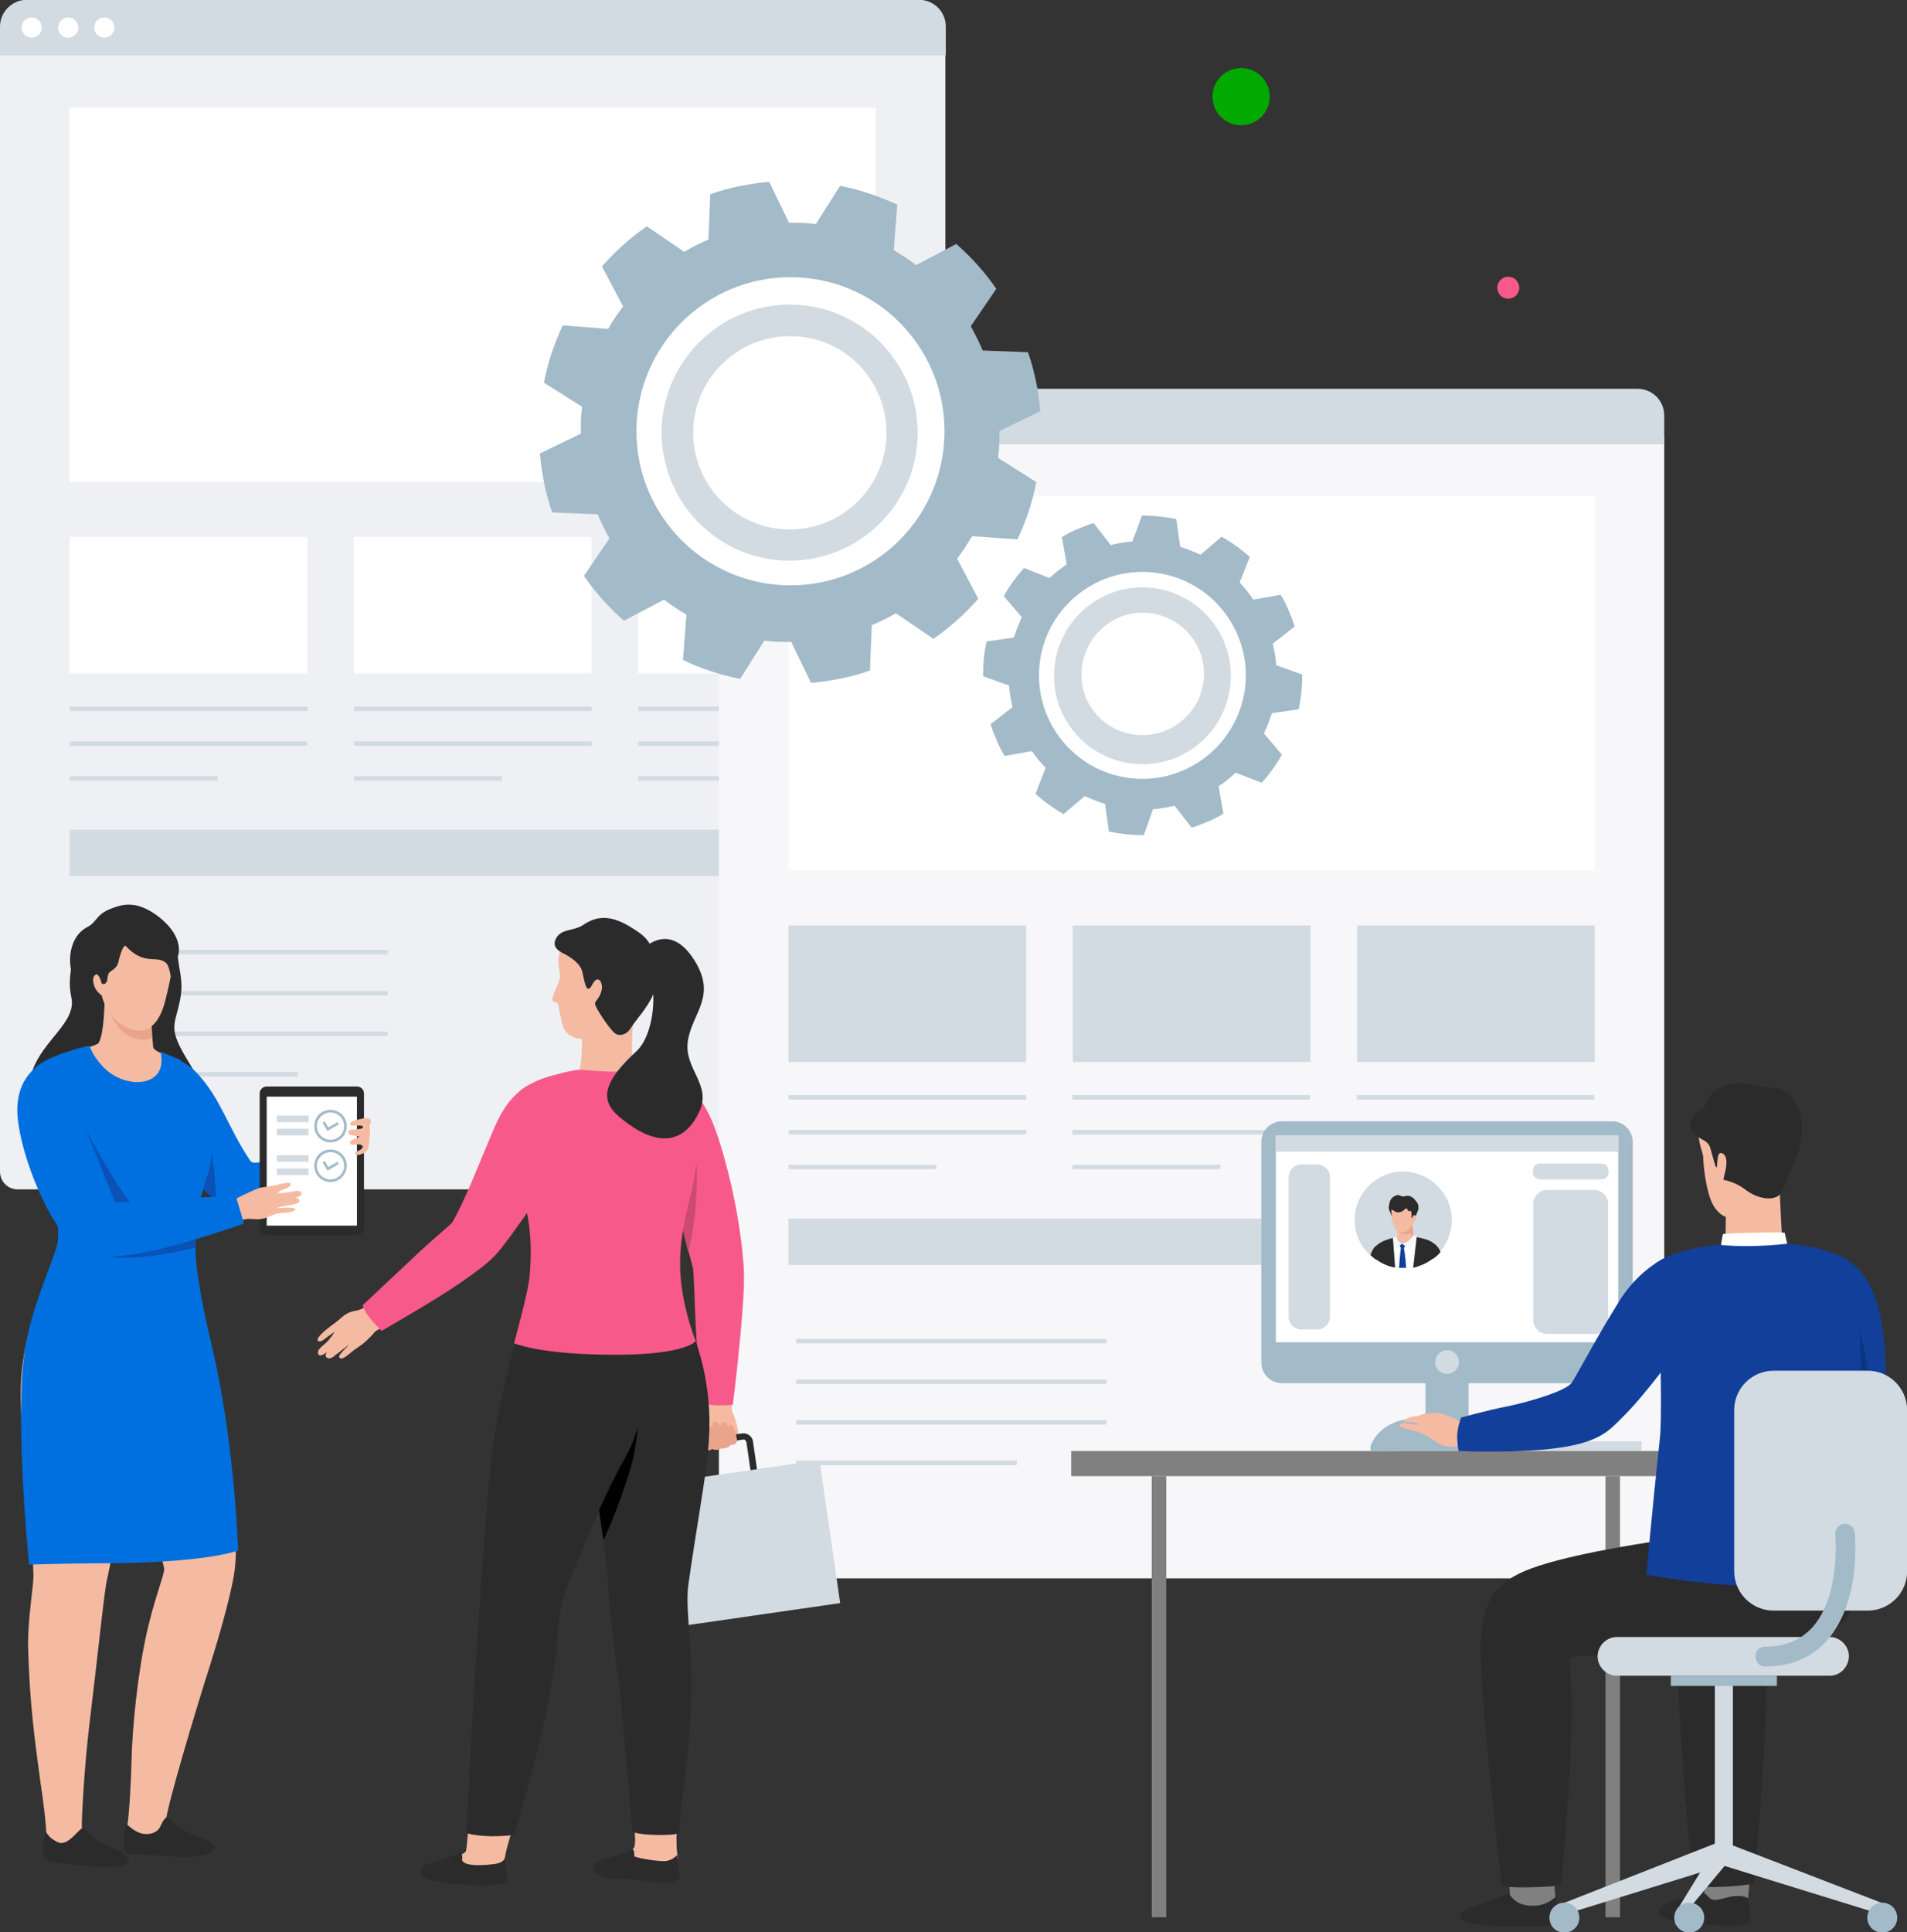 <?xml version="1.0" encoding="utf-8"?>
<!-- Generator: Adobe Illustrator 24.1.1, SVG Export Plug-In . SVG Version: 6.00 Build 0)  -->
<svg version="1.1" id="Layer_1" xmlns="http://www.w3.org/2000/svg" xmlns:xlink="http://www.w3.org/1999/xlink" x="0px" y="0px"
	 viewBox="0 0 433.3 438.9" style="enable-background:new 0 0 433.3 438.9;" xml:space="preserve">
<rect x="0" y="0" width="433.3" height="438.9" fill="#333333" stroke="none"/>
<style type="text/css">
	.st0{fill:#EFF0F4;}
	.st1{fill:#FFFFFF;}
	.st2{fill:#D2DAE2;}
	.st3{fill:#F7F7F9;}
	.st4{fill:#F8598B;}
	.st5{fill:#01A901;}
	.st6{fill:#A3BAC8;}
	.st7{fill:#808080;}
	.st8{fill:#2B2B2B;}
	.st9{fill:#F4BBA2;}
	.st10{fill:#EAA48C;}
	.st11{fill:#123F9A;}
	.st12{fill:#F5F6F8;}
	.st13{fill:#0D3483;}
	.st14{fill:#CB4B73;}
	.st15{fill:#0070E0;}
	.st16{opacity:0.6;fill:#123F9A;enable-background:new    ;}
</style>
<g id="Group_5591" transform="translate(790 7265.555)">
	<g id="Website" transform="translate(0 0)">
		<path id="Path_5095" class="st0" d="M-579.1-6995.4H-786c-2.2,0-3.9-1.7-4-3.9v-255.5h214.8v255.5
			C-575.2-6997-576.9-6995.3-579.1-6995.4z"/>
		<rect id="Rectangle_2251" x="-774.2" y="-7241.1" class="st1" width="183.2" height="85"/>
		<rect id="Rectangle_2252" x="-774.2" y="-7143.6" class="st1" width="54" height="31"/>
		<rect id="Rectangle_2253" x="-709.6" y="-7143.6" class="st1" width="54" height="31"/>
		<rect id="Rectangle_2254" x="-645" y="-7143.6" class="st1" width="54" height="31"/>
		<g id="Group_5544" transform="translate(17.368 213.231)">
			<rect id="Rectangle_2255" x="-789.8" y="-7263" class="st2" width="70.5" height="1"/>
		</g>
		<g id="Group_5545" transform="translate(17.368 222.346)">
			<rect id="Rectangle_2256" x="-789.8" y="-7262.8" class="st2" width="70.5" height="1"/>
		</g>
		<g id="Group_5546" transform="translate(17.368 231.462)">
			<rect id="Rectangle_2257" x="-789.8" y="-7262.7" class="st2" width="70.5" height="1"/>
		</g>
		<g id="Group_5547" transform="translate(17.368 240.577)">
			<rect id="Rectangle_2258" x="-789.8" y="-7262.6" class="st2" width="50.1" height="1"/>
		</g>
		<g id="Group_5548" transform="translate(79.433 158.54)">
			<rect id="Rectangle_2259" x="-789" y="-7263.6" class="st2" width="54" height="1"/>
		</g>
		<g id="Group_5549" transform="translate(79.433 166.353)">
			<rect id="Rectangle_2260" x="-789" y="-7263.5" class="st2" width="54" height="1"/>
		</g>
		<g id="Group_5550" transform="translate(79.433 174.166)">
			<rect id="Rectangle_2261" x="-789" y="-7263.4" class="st2" width="33.6" height="1"/>
		</g>
		<g id="Group_5551" transform="translate(143.24 158.54)">
			<rect id="Rectangle_2262" x="-788.2" y="-7263.6" class="st2" width="54" height="1"/>
		</g>
		<g id="Group_5552" transform="translate(143.24 166.353)">
			<rect id="Rectangle_2263" x="-788.2" y="-7263.5" class="st2" width="54" height="1"/>
		</g>
		<g id="Group_5553" transform="translate(143.24 174.166)">
			<rect id="Rectangle_2264" x="-788.2" y="-7263.4" class="st2" width="33.6" height="1"/>
		</g>
		<g id="Group_5554" transform="translate(15.627 158.54)">
			<rect id="Rectangle_2265" x="-789.8" y="-7263.6" class="st2" width="54" height="1"/>
		</g>
		<g id="Group_5555" transform="translate(15.627 166.353)">
			<rect id="Rectangle_2266" x="-789.8" y="-7263.5" class="st2" width="54" height="1"/>
		</g>
		<g id="Group_5556" transform="translate(15.627 174.166)">
			<rect id="Rectangle_2267" x="-789.8" y="-7263.4" class="st2" width="33.6" height="1"/>
		</g>
		<path id="Rectangle_2268" class="st2" d="M-783.9-7265.6h202.7c3.4,0,6.1,2.7,6.1,6.1v6.5l0,0H-790v-2v-4.5
			C-790-7262.8-787.3-7265.6-783.9-7265.6z"/>
		<ellipse id="Ellipse_567" class="st1" cx="-782.8" cy="-7259.3" rx="2.3" ry="2.3"/>
		<ellipse id="Ellipse_568" class="st1" cx="-774.5" cy="-7259.3" rx="2.3" ry="2.3"/>
		<ellipse id="Ellipse_569" class="st1" cx="-766.3" cy="-7259.3" rx="2.3" ry="2.3"/>
		<rect id="Rectangle_2269" x="-774.2" y="-7077.1" class="st2" width="183.2" height="10.5"/>
	</g>
	<g id="Website-2" transform="translate(161.346 87.259)">
		<path id="Path_5096" class="st3" d="M-577.1-6994.3h-206.9c-2.2,0-3.9-1.7-4-3.9v-255.5h214.8v255.5
			C-573.2-6996-575-6994.3-577.1-6994.3z"/>
		<rect id="Rectangle_2270" x="-772.2" y="-7240.1" class="st1" width="183.2" height="85"/>
		<rect id="Rectangle_2271" x="-772.2" y="-7142.6" class="st2" width="54" height="31"/>
		<rect id="Rectangle_2272" x="-707.6" y="-7142.6" class="st2" width="54" height="31"/>
		<rect id="Rectangle_2273" x="-643" y="-7142.6" class="st2" width="54" height="31"/>
		<g id="Group_5557" transform="translate(17.368 213.231)">
			<rect id="Rectangle_2274" x="-787.8" y="-7261.9" class="st2" width="70.5" height="1"/>
		</g>
		<g id="Group_5558" transform="translate(17.368 222.346)">
			<rect id="Rectangle_2275" x="-787.8" y="-7261.8" class="st2" width="70.5" height="1"/>
		</g>
		<g id="Group_5559" transform="translate(17.368 231.462)">
			<rect id="Rectangle_2276" x="-787.8" y="-7261.7" class="st2" width="70.5" height="1"/>
		</g>
		<g id="Group_5560" transform="translate(17.368 240.577)">
			<rect id="Rectangle_2277" x="-787.8" y="-7261.6" class="st2" width="50.1" height="1"/>
		</g>
		<g id="Group_5561" transform="translate(79.433 158.54)">
			<rect id="Rectangle_2278" x="-787.1" y="-7262.6" class="st2" width="54" height="1"/>
		</g>
		<g id="Group_5562" transform="translate(79.433 166.353)">
			<rect id="Rectangle_2279" x="-787.1" y="-7262.5" class="st2" width="54" height="1"/>
		</g>
		<g id="Group_5563" transform="translate(79.433 174.166)">
			<rect id="Rectangle_2280" x="-787.1" y="-7262.4" class="st2" width="33.6" height="1"/>
		</g>
		<g id="Group_5564" transform="translate(143.24 158.54)">
			<rect id="Rectangle_2281" x="-786.3" y="-7262.6" class="st2" width="54" height="1"/>
		</g>
		<g id="Group_5565" transform="translate(143.24 166.353)">
			<rect id="Rectangle_2282" x="-786.3" y="-7262.5" class="st2" width="54" height="1"/>
		</g>
		<g id="Group_5566" transform="translate(143.24 174.166)">
			<rect id="Rectangle_2283" x="-786.3" y="-7262.4" class="st2" width="33.6" height="1"/>
		</g>
		<g id="Group_5567" transform="translate(15.627 158.54)">
			<rect id="Rectangle_2284" x="-787.8" y="-7262.6" class="st2" width="54" height="1"/>
		</g>
		<g id="Group_5568" transform="translate(15.627 166.353)">
			<rect id="Rectangle_2285" x="-787.8" y="-7262.5" class="st2" width="54" height="1"/>
		</g>
		<g id="Group_5569" transform="translate(15.627 174.166)">
			<rect id="Rectangle_2286" x="-787.8" y="-7262.4" class="st2" width="33.6" height="1"/>
		</g>
		<path id="Rectangle_2287" class="st2" d="M-782-7264.5h202.7c3.4,0,6.1,2.7,6.1,6.1v6.5l0,0H-788v-2v-4.5
			C-788-7261.8-785.3-7264.5-782-7264.5z"/>
		<ellipse id="Ellipse_570" class="st1" cx="-781.1" cy="-7259.5" rx="2" ry="2"/>
		<ellipse id="Ellipse_571" class="st1" cx="-773.9" cy="-7259.5" rx="2" ry="2"/>
		<ellipse id="Ellipse_572" class="st1" cx="-766.6" cy="-7259.5" rx="2" ry="2"/>
		<rect id="Rectangle_2288" x="-772.2" y="-7076" class="st2" width="183.2" height="10.5"/>
	</g>
	<ellipse id="Ellipse_367_1_" class="st4" cx="-447.3" cy="-7200.2" rx="2.5" ry="2.5"/>
	<ellipse id="Ellipse_368" class="st5" cx="-508" cy="-7243.6" rx="6.5" ry="6.5"/>
	<g id="Group_5572" transform="translate(121.076 40.854)">
		<g id="Group_5570">
			<path id="Path_5097" class="st6" d="M-679.9-7183.9c2-4.2,3.4-8.5,4.3-13l-8.7-5.5c0.2-1.5,0.3-3,0.3-4.5c0-0.5,0-1,0-1.6
				l9.3-4.5c-0.4-4.6-1.3-9.1-2.8-13.4l-10.3-0.4c-0.8-1.9-1.7-3.7-2.7-5.5l5.8-8.5c-2.6-3.8-5.7-7.2-9.1-10.2l-9.1,4.8
				c-1.6-1.2-3.3-2.3-5.1-3.4l0.8-10.3c-4.2-2-8.5-3.4-13-4.3l-5.5,8.7c-1.5-0.2-3-0.3-4.5-0.3c-0.5,0-1.1,0-1.6,0l-4.5-9.3
				c-4.6,0.4-9.1,1.3-13.4,2.8l-0.4,10.3c-1.9,0.8-3.7,1.7-5.5,2.8l-8.5-5.8c-3.8,2.6-7.2,5.7-10.2,9.1l4.8,9.1
				c-1.2,1.6-2.4,3.3-3.4,5.1l-10.3-0.8c-2,4.2-3.4,8.5-4.3,13l8.7,5.5c-0.2,1.5-0.3,3-0.3,4.5c0,0.5,0,1,0,1.6l-9.3,4.5
				c0.4,4.6,1.3,9.1,2.8,13.4l10.3,0.4c0.8,1.9,1.7,3.7,2.7,5.5l-5.8,8.5c2.6,3.8,5.7,7.2,9.1,10.2l9.1-4.8c1.6,1.2,3.3,2.4,5.1,3.4
				l-0.8,10.3c4.1,2,8.5,3.4,13,4.3l5.5-8.7c1.5,0.2,3,0.3,4.5,0.3c0.5,0,1,0,1.6,0l4.5,9.3c4.6-0.4,9.1-1.3,13.4-2.8l0.4-10.3
				c1.9-0.8,3.7-1.7,5.5-2.7l8.5,5.8c3.8-2.6,7.2-5.7,10.2-9.1l-4.8-9.1c1.2-1.6,2.3-3.3,3.4-5.1L-679.9-7183.9z M-735.4-7174.8
				c-18.4-2.1-31.7-18.7-29.6-37.1c2.1-18.4,18.7-31.7,37.1-29.6c18.4,2.1,31.7,18.7,29.6,37.1c0,0,0,0,0,0
				C-700.4-7186-717-7172.7-735.4-7174.8L-735.4-7174.8z"/>
			<path id="Path_5098" class="st2" d="M-671.4-7155.6c-1.5,11,6.2,21.1,17.2,22.6c11,1.5,21.1-6.2,22.6-17.2
				c1.5-11-6.2-21.1-17.2-22.6c0,0,0,0,0,0C-659.8-7174.3-669.9-7166.6-671.4-7155.6z M-638.7-7159c3.1,7.1-0.1,15.3-7.2,18.4
				c-7.1,3.1-15.3-0.1-18.4-7.2l0,0c-2.8-6.9,0.2-14.8,6.9-18.1c7-3.3,15.3-0.3,18.6,6.7C-638.8-7159.2-638.8-7159.1-638.7-7159z"/>
			<path id="Path_5099" class="st6" d="M-616-7145.3c0.6-2.6,0.8-5.2,0.8-7.9l-5.9-2.1c-0.1-1.7-0.4-3.3-0.8-4.9l5-3.9
				c-0.4-1.3-0.9-2.5-1.4-3.7c-0.5-1.2-1.1-2.4-1.8-3.5l-6.2,1.1c-0.9-1.4-2-2.7-3.1-3.9l2.3-5.8c-2-1.8-4.1-3.3-6.4-4.6l-4.8,4.1
				c-1.5-0.7-3-1.3-4.6-1.8l-0.9-6.3c-2.6-0.5-5.2-0.8-7.8-0.8l-2.2,5.9c-1.6,0.1-3.3,0.4-4.9,0.8l-3.9-5c-1.3,0.4-2.5,0.9-3.7,1.4
				c-1.2,0.5-2.4,1.1-3.5,1.8l1.1,6.2c-1.4,0.9-2.7,2-3.9,3.1l-5.8-2.3c-1.8,2-3.3,4.1-4.6,6.4l4.1,4.8c-0.7,1.5-1.3,3-1.8,4.6
				l-6.2,0.9c-0.6,2.6-0.8,5.2-0.8,7.9l5.9,2.1c0.1,1.7,0.4,3.3,0.8,4.9l-5,3.9c0.4,1.3,0.9,2.5,1.4,3.7c0.5,1.2,1.1,2.4,1.8,3.5
				l6.2-1.1c0.9,1.4,2,2.6,3.1,3.8l-2.3,5.9c2,1.8,4.1,3.3,6.4,4.6l4.8-4.1c1.5,0.7,3,1.3,4.6,1.8l0.9,6.3c2.6,0.5,5.2,0.8,7.9,0.8
				l2.1-5.9c1.7-0.1,3.3-0.4,4.9-0.8l3.9,5c1.3-0.4,2.5-0.9,3.7-1.4c1.2-0.5,2.4-1.1,3.5-1.8l-1.1-6.2c1.4-0.9,2.7-2,3.9-3.1
				l5.9,2.3c1.8-2,3.3-4.1,4.6-6.4l-4.1-4.8c0.7-1.5,1.3-3,1.8-4.6L-616-7145.3z M-654.6-7129.7c-12.9-1.7-21.9-13.6-20.2-26.4
				c1.7-12.9,13.6-21.9,26.4-20.2c12.9,1.7,21.9,13.6,20.2,26.4c0,0,0,0,0,0C-630-7137-641.8-7128-654.6-7129.7z"/>
		</g>
		<g id="Group_5571" transform="translate(21.836 21.354)">
			<ellipse id="Ellipse_573" class="st1" cx="-753.3" cy="-7229.8" rx="35" ry="35"/>
			<path id="Path_5100" class="st2" d="M-782.4-7232.8c-1.8,16,9.7,30.4,25.6,32.2c16,1.8,30.4-9.7,32.2-25.6
				c1.8-16-9.7-30.4-25.6-32.2C-766.1-7260.2-780.5-7248.7-782.4-7232.8z M-731.5-7228.9c-0.3,12.1-10.4,21.7-22.5,21.4
				c-12.1-0.3-21.7-10.4-21.4-22.5s10.4-21.7,22.5-21.4c0,0,0,0,0,0C-740.8-7251.2-731.2-7241.1-731.5-7228.9L-731.5-7228.9z"/>
		</g>
	</g>
</g>
<g id="Group_4239" transform="translate(346.79 227.095)">
	<g>
		<rect id="Rectangle_1757" x="-10.9" y="100.3" class="st2" width="37.1" height="2.2"/>
		<rect id="Rectangle_1758" x="18" y="108.2" class="st7" width="3.3" height="100.2"/>
		<rect id="Rectangle_1760" x="-22.9" y="72.8" class="st6" width="9.8" height="29.7"/>
		<rect id="Rectangle_1761" x="-103.4" y="102.5" class="st7" width="143" height="5.7"/>
		<rect id="Rectangle_1765" x="-85.1" y="108.2" class="st7" width="3.3" height="100.2"/>
		<path id="Rectangle_1766" class="st6" d="M19.5,87.1h-75c-2.6,0-4.7-2.1-4.7-4.7V32.3c0-2.6,2.1-4.7,4.7-4.7l0,0h75
			c2.6,0,4.7,2.1,4.7,4.7v50.2C24.2,85,22.1,87.1,19.5,87.1z"/>
		<rect id="Rectangle_1767" x="-56.9" y="30.8" class="st1" width="77.8" height="47"/>
		<rect id="Rectangle_1768" x="-56.9" y="30.8" class="st2" width="77.8" height="3.7"/>
		<path id="Rectangle_1769" class="st2" d="M-47.5,74.9h-3.6c-1.6,0-2.9-1.3-2.9-2.9V40.3c0-1.6,1.3-2.9,2.9-2.9l0,0h3.6
			c1.6,0,2.9,1.3,2.9,2.9l0,0V72C-44.6,73.6-45.9,74.9-47.5,74.9z"/>
		<path id="Rectangle_1770" class="st2" d="M17.1,40.8h-14c-0.9,0-1.6-0.7-1.6-1.6v-0.4c0-0.9,0.7-1.6,1.6-1.6h14
			c0.9,0,1.6,0.7,1.6,1.6v0.4C18.7,40.1,18,40.8,17.1,40.8z"/>
		<path id="Rectangle_1771" class="st2" d="M15.5,75.9H4.8c-1.8,0-3.2-1.4-3.2-3.2l0,0V46.4c0-1.8,1.4-3.2,3.2-3.2h10.6
			c1.8,0,3.2,1.4,3.2,3.2v26.2C18.7,74.4,17.3,75.9,15.5,75.9z"/>
		<path id="Path_3952" class="st2" d="M-20.7,82.3c0,1.5,1.2,2.7,2.7,2.7s2.7-1.2,2.7-2.7s-1.2-2.7-2.7-2.7c0,0,0,0,0,0
			C-19.5,79.6-20.7,80.8-20.7,82.3z"/>
		<path id="Path_3953" class="st6" d="M-35.4,102.6v-1.1c0,0,1.5-6.6,12-6.6s10.3,7.6,10.3,7.6L-35.4,102.6z"/>
		<g>
			<path id="Path_3704_2_" class="st2" d="M-16.9,50c0,2.6-0.9,5.1-2.6,7.1c-0.4,0.4-0.8,0.9-1.2,1.2c-0.1,0.1-0.3,0.2-0.4,0.3
				c-0.1,0.1-0.3,0.2-0.5,0.3c-1.5,1-3.2,1.7-5,1.9c-0.3,0-0.7,0.1-1,0.1c-0.1,0-0.2,0-0.4,0c-0.4,0-0.7,0-1.1,0
				c-0.4,0-0.8-0.1-1.1-0.2c-2.1-0.4-4.1-1.5-5.6-3c-0.1-0.1-0.1-0.1-0.2-0.2c-0.2-0.3-0.5-0.5-0.7-0.8c-3.7-4.8-2.8-11.7,2-15.4
				s11.7-2.8,15.4,2C-17.7,45.2-16.9,47.6-16.9,50L-16.9,50z"/>
			<path class="st1" d="M-27.6,53.8c-0.5,0-1.5,0.1-2.7,0.3l0.5,6.7c0.3,0.1,0.6,0.1,0.9,0.1c0.3,0,0.7,0,1.1,0c0.1,0,0.2,0,0.4,0
				c0.3,0,0.7,0,1-0.1c0.3,0,0.5-0.1,0.8-0.1l0.8-7C-25.7,53.7-26.5,53.7-27.6,53.8z"/>
			<path class="st8" d="M-21.5,59c0.2-0.1,0.3-0.2,0.5-0.3c0.1-0.1,0.3-0.2,0.4-0.3c0.4-0.3,0.8-0.7,1.1-1.1c-0.5-1.2-1.5-2.4-3.7-3
				c-0.8-0.2-1.8-0.4-1.7-0.4l-0.8,7C-24.2,60.5-22.7,59.9-21.5,59z"/>
			<path class="st8" d="M-30,60.8c0.1,0,0.2,0,0.2,0l-0.5-6.7c-1.2,0.3-2.5,0.7-3.6,1.6c-0.7,0.6-1.1,1.4-1.4,2.3
				C-33.8,59.4-32,60.4-30,60.8z"/>
			<path class="st8" d="M-34,59.1l-0.3-3.1c-0.5,0.5-0.8,1.2-1.1,2C-34.9,58.4-34.5,58.8-34,59.1z"/>
			<path class="st8" d="M-19.5,57.2c-0.3-0.6-0.7-1.2-1.3-1.7l0,3c0,0,0.1-0.1,0.1-0.1C-20.3,58-19.9,57.6-19.5,57.2z"/>
			<path class="st9" d="M-29.4,51.5c0,0,0.2,1.5,0,2c-0.2,0.5-0.6,0.7-0.6,0.7s0.9,1.3,2.3,1.1s2.6-1.5,2.6-1.5s-0.6-0.1-0.6-0.6
				s-0.2-3.8-0.2-3.8L-29.4,51.5z"/>
			<path class="st10" d="M-25.1,53.8c0,0-0.6-0.1-0.6-0.6c-0.1-0.5-0.2-3.8-0.2-3.8l-3.4,2.1c0,0,0,0.4,0.1,0.8
				c0.3,0.6,0.8,0.9,1.6,1c0.9,0.1,1.2-0.6,1.4-0.1c0.2,0.4,0.4,1.1,0.4,1.1l0.6-0.2C-25.2,53.9-25.1,53.8-25.1,53.8z"/>
			<path class="st9" d="M-30.9,47.4c0,0,0.2,1.8,0.7,3.6c0.4,1.6,1.7,2.3,3,1.6c0.9-0.5,1.6-2,1.6-2s0.5-0.4,0.6-0.8
				c0.1-0.6-0.4-0.8-0.4-0.8s0-1.2-0.8-2.2C-27.1,45.6-30.9,44.6-30.9,47.4z"/>
			<path class="st8" d="M-25.1,49.1c0,0,0.6-1.3,0.6-1.7s0.1-0.9-0.5-1.6c-0.5-0.6-0.5-0.7-1.2-1.1c-0.2-0.1-0.7-0.3-1.3-0.1
				c-1.2,0.4-1.1-0.8-2.6,0.1c-0.6,0.4-0.9,0.9-1,1.6c-0.1,0.6-0.3,1,0.1,1.8c0.3,0.6,0.4,1.2,0.4,1.2s0-0.5,0-0.9
				c0-0.4-0.2-0.7,0.1-0.7c0.3,0,1.3,1.4,2.9-0.1c0.7-0.6,0.4,0.2,0.9,0.4c0.5,0.2,0.4-0.5,0.6,0.4c0.1,0.5,0,1.2,0,1.2l0.2-0.1
				c0,0,0.2-0.6,0.5-0.6C-25.2,49-25.1,49.1-25.1,49.1z"/>
			<path class="st11" d="M-27.3,60.8c-0.1-2.1-0.5-4.4-0.5-4.4s0.4-0.6,0.4-0.8s-1.6-0.4-1.5-0.1l0.4,0.9c0,0-0.3,2.5-0.4,4.5
				c0.3,0,0.6,0,1,0c0.1,0,0.2,0,0.4,0c0.1,0,0.1,0,0.2,0C-27.3,60.9-27.3,60.9-27.3,60.8z"/>
			<path class="st12" d="M-29.5,53.7c0,0,0.2,1.6,1.5,1.6c1.3,0,2.4-1.9,2.4-1.9l0.5,0.4c0,0-0.1,0.7-0.5,1.4c-0.5,1-1,1.5-1,1.5
				l-1.6-1.3l-1.5,1.2c0,0-0.3-0.6-0.4-1.7c0-0.4-0.1-0.7-0.1-0.7L-29.5,53.7z"/>
		</g>
	</g>
	<g>
		<path class="st9" d="M46.3,49.6c-2.1-0.4-3.5-1.9-4.4-4.2c-1.3-3.4-1.7-8.7-1.7-9.7s-1.8-4.4-0.7-7.9c3-9.2,14.5-6.8,18.7-3.4
			c5.7,4.7,3.3,11.9,0.1,17.4C56.3,45.4,49.7,50.3,46.3,49.6z"/>
		<path class="st9" d="M-15.6,101.4c0,0-2.8,0.6-4.8-0.9c-2-1.6-3.9-2.3-5.5-2.7c-1.6-0.4-2.8-0.6-2.9-1c-0.2-0.8,1.1-0.7,2.1-0.5
			c1.6,0.3,2.3,0.2,2.3,0.2s-0.7-0.7-3.5-0.6c-0.3,0,0.8-1.2,2.7-1.3c1.3,0,1-0.6,2.8-0.6c0.9,0,1.3-0.5,3.4,0.1s3.4,1.4,3.9,1.7
			c0.5,0.3,5.2-0.5,5.2-0.5l-0.6,6.4C-10.6,101.7-14.6,101.4-15.6,101.4z"/>
		<path class="st11" d="M34.2,57.5c0,0-7.5,2-13.1,11c-5.3,8.5-8.5,14.8-10.7,18.4c-1.2,2-10.4,4.6-14.9,5.5
			c-4.2,0.8-10.3,2.5-10.3,2.5s-0.9,2.2-0.9,4.4c0,1.2,0.3,3.2,0.3,3.2s14.9,0.7,24.5-1c7.9-1.4,9.9-3.8,12.9-6.8
			c5.4-5.4,11.5-14,11.5-14S40.6,68.7,34.2,57.5z"/>
		<path class="st11" d="M71.2,58.2c0,0,2.9,1,5.3,4.2c2.7,3.5,4.7,9,5.1,20c0.4,11,0.1,14.6-4.1,18.6S48.3,103,48.3,103l0.1-8.2
			c0,0,6.5-0.9,12.9-2.5s6.2-1,6.4-2.6c0.1-1.6-0.5-8.8-0.3-20.1C67.6,58.3,71.2,58.2,71.2,58.2z"/>
		<path class="st13" d="M74.1,70.5l-6.8,8.7c0,7.6,0.4,12.4,0.3,13.6c-0.1,1-0.1,1.2-1.8,1.6l1,12c4.8-0.3,9.1-0.9,10.7-2.4
			c0.5-0.5,0.9-0.9,1.3-1.4C78.8,79.2,74.1,70.5,74.1,70.5z"/>
		<path class="st9" d="M45.2,45.3c0,0,0.3,6.8,0,8.5C45,55.5,43.8,56,43.8,56s0.9,5,7.6,5c7-0.1,8.5-5.1,8.5-5.1s-1.7-0.8-1.8-2.6
			c-0.2-1.9-0.7-14.6-0.7-14.6L45.2,45.3z"/>
		<path class="st7" d="M51.9,185.3c-0.3,2.2-1,14.1-1.5,18.8c-0.2,2.6-1.6,4.5-5.8,4.5c-7.4,0-12.2-1.2-9.5-2.7
			c2.8-1.6,4.9-2.3,5.3-3.1c0.6-1.4-0.9-6.8-1.9-18.7L51.9,185.3z"/>
		<path class="st8" d="M40.1,202.9c0.6-0.2,0.9,0.7,1.8,1.3c1.2,0.8,3.6-0.5,5.4-0.6c2.3-0.2,3.1,0.5,3.1,0.5s0.6,4.5,0.5,5.1
			c-0.1,0.6-1.8,1.3-6,1.1c-6.1-0.4-8.5-0.5-11-1c-4.1-0.7-4.4-2.5-2.9-3.5C32.3,204.6,37.2,203.9,40.1,202.9z"/>
		<path class="st7" d="M-6,183.7c0,0,1.4,10.6,2.3,19.3c0.1,1.1-5.5,3.7-5.5,3.7s2.4,0.1,8,0.3c7.8,0.3,7.9-2.9,7.9-2.9
			s-0.5-2.2-0.1-5.1c0.8-7.1,1.4-12.9,1.4-12.9L-6,183.7z"/>
		<path class="st8" d="M-4.4,203c0.8-0.5,1,2.8,5.9,2.8c3.4,0,5.2-2.1,5.2-2.1s1,4.9,0.7,5.5c-0.6,1.1-4.5,1.3-5.8,1.2
			c-1.4,0-4.1,0.2-9.8-0.1c-5.4-0.3-7.2-1.1-6.8-2.5c0.4-1.3,5.1-2.5,7-3.1C-6.2,204.2-4.4,203-4.4,203z"/>
		<path class="st8" d="M33.8,141.4c0.1,7.1,0.9,17.7,2,35.3c0.6,9.4,2.4,24.5,2.4,24.5s1.7,0.5,6.2,0.3s7.3-0.7,7.3-0.7
			s1.2-12.4,1.9-23.3c1.4-21.1,0.9-32.2,1.1-33.6L33.8,141.4z"/>
		<path class="st8" d="M30.1,122.9c0,0-17.1,2.4-27,5.6c-9.9,3.1-11.9,7.4-13,13s0.2,20.4,1.9,37.2c0.9,8.6,2.4,22.6,2.4,22.6
			s1.7,0.4,6.2,0.3c5.7-0.1,7.4-0.5,7.4-0.5s1-12.6,1.7-23.5c1.4-21.1,0-26.5,0.2-27.9c0.2-1.4,9.4-0.2,24.8-0.9
			c11.2-0.5,26.7,0.2,34.1-4.8c5.1-3.4,6.9-7.8,6.9-15.1c0-7.3-0.3-9.9-0.3-9.9L30.1,122.9z"/>
		<path class="st11" d="M30.4,99.2c-1.9,17.7-3.1,31.4-3.1,31.4s15.2,2.9,29.1,2.6C76.9,132.7,78,130,78,130
			c0-4.3-0.7-15.5-1.5-32.4c-0.6-11.9-0.4-22.5-1.2-30.4c-0.6-6.4-3.2-8.6-3.2-8.6s-4.2-2.5-12.9-3.2c-6.2-0.5-13-0.2-17.8,0.5
			c-9.1,1.3-12.3,4.2-12.3,4.2s2,4.2,2.2,11.1c0.1,5-0.8,10.3-0.8,10.3S30.8,95.2,30.4,99.2z"/>
		<path class="st1" d="M44.7,53.2c0,0,4.3-0.3,8-0.3c4.4-0.1,6,0,6,0l0.6,2.5c0,0-2.9,0.4-6.7,0.5c-4.7,0.2-8.3-0.2-8.3-0.2
			C44.2,55.6,44.5,54.3,44.7,53.2z"/>
		<path class="st8" d="M43.2,38.1c0.3,0.2,0-3.4,1-3.3c1,0.1,1.7,1.3,1,4.3c-0.3,1-0.4,1.8-0.4,1.8s2.6,0.4,4.8,2.1
			c2.6,2,5.7,2.7,7.6,1.6c1-0.6,2-3.9,3-6c5.6-11.8,0.4-18.4-4-18.6c-5.8-0.2-6.3-1.8-10.6-0.6c-5,1.4-3.9,4.4-5.9,5.6
			c-2,1.2-2.6,2.7-2.3,4.2c0.2,1,1.1,1.5,1.6,1.9c1.2,0.9,2.3,1,2.8,2.5C42.6,36.5,43,38,43.2,38.1z"/>
	</g>
	<g>
		<g id="Group_4197" transform="translate(147.48 170.643)">
			<g id="Group_4196">
				<path id="Path_3946" class="st2" d="M-66.7,34.5l-0.8,2.4l-35.9-11.1l1.7-4.8L-66.7,34.5z"/>
			</g>
		</g>
		<g id="Group_4199" transform="translate(146.248 134.733)">
			<g id="Group_4198" transform="translate(0 0)">
				<rect id="Rectangle_1762" x="-103.4" y="20.9" class="st2" width="4.1" height="39"/>
			</g>
		</g>
		<g id="Group_4201" transform="translate(136.251 132.657)">
			<g id="Group_4200" transform="translate(0 0)">
				<rect id="Rectangle_1763" x="-103.4" y="20.9" class="st6" width="24.1" height="2.3"/>
			</g>
		</g>
		<g id="Group_4203" transform="translate(112.016 170.34)">
			<g id="Group_4202">
				<path id="Path_3947" class="st2" d="M-103.4,34.8l0.8,2.4l35.9-11.1l-1.6-5.1L-103.4,34.8z"/>
			</g>
		</g>
		<g id="Group_4205" transform="translate(137.321 170.34)">
			<g id="Group_4204">
				<path id="Path_3948" class="st2" d="M-103.4,37v2.8L-92,26.1l-1.6-5.1L-103.4,37z"/>
			</g>
		</g>
		<g id="Group_4207" transform="translate(108.659 184.193)">
			<g id="Group_4206">
				<path id="Path_3949" class="st6" d="M-103.4,24.3c0,1.9,1.5,3.4,3.4,3.4s3.4-1.5,3.4-3.4c0-1.9-1.5-3.4-3.4-3.4c0,0,0,0,0,0
					C-101.9,20.9-103.4,22.4-103.4,24.3z"/>
			</g>
		</g>
		<g id="Group_4209" transform="translate(137.037 184.193)">
			<g id="Group_4208">
				<path id="Path_3950" class="st6" d="M-103.4,24.3c0,1.9,1.5,3.4,3.4,3.4s3.4-1.5,3.4-3.4c0-1.9-1.5-3.4-3.4-3.4c0,0,0,0,0,0
					C-101.9,20.9-103.4,22.4-103.4,24.3z"/>
			</g>
		</g>
		<g id="Group_4211" transform="translate(180.89 184.193)">
			<g id="Group_4210">
				<path id="Path_3951" class="st6" d="M-103.4,24.3c0,1.9,1.5,3.4,3.4,3.4s3.4-1.5,3.4-3.4s-1.5-3.4-3.4-3.4c0,0,0,0,0,0
					C-101.9,20.9-103.4,22.4-103.4,24.3z"/>
			</g>
		</g>
		<g id="Group_4212" transform="translate(119.611 123.942)">
			<path id="Rectangle_1764" class="st2" d="M-50.7,29.6h-48.3c-2.4,0-4.4-2-4.4-4.4l0,0c0-2.4,2-4.4,4.4-4.4l0,0h48.3
				c2.4,0,4.4,2,4.4,4.4l0,0l0,0C-46.4,27.7-48.3,29.6-50.7,29.6z"/>
		</g>
		<g id="Group_4227" transform="translate(150.642 63.354)">
			<path id="Rectangle_1772" class="st2" d="M-73.1,75.4h-21.3c-5,0-9-4-9-9V29.9c0-5,4-9,9-9h21.3c5,0,9,4,9,9v36.5
				C-64.1,71.4-68.1,75.4-73.1,75.4z"/>
		</g>
		<g id="Group_4228" transform="translate(155.424 98.136)">
			<path id="Path_3956" class="st6" d="M-101.2,53.3c5.8,0,10.5-1.9,14-5.8c7.9-8.7,6.5-23.9,6.4-24.6c-0.1-1.2-1.2-2.1-2.4-2
				c-1.2,0.1-2.1,1.2-2,2.4l0,0c0,0.2,1.3,14-5.3,21.2c-2.7,2.9-6.2,4.3-10.7,4.3c-1.2,0-2.2,1-2.1,2.2
				C-103.4,52.3-102.4,53.3-101.2,53.3L-101.2,53.3z"/>
		</g>
	</g>
</g>
<g>
	<path class="st9" d="M120.5,401.9c-3.6,12.8-5.2,16.5-5.8,20.1c-0.5,2.6-1.6,4.5-5.8,4.5c-7.4,0-12.2-1.2-9.5-2.6
		c2.8-1.6,6.3-2.7,6.5-3.5c0.2-0.9,1.1-10.9,1.5-19.2L120.5,401.9z"/>
	<path class="st8" d="M104.4,420.8c0.6-0.3,0.7,1.2,0.6,1.5c-0.1,0.4,0.4,2,7.4,1.1c2.2-0.3,2.3-1.4,2.3-1.4s0.6,4.5,0.5,5.1
		c-0.1,0.6-1.8,1.2-6,1.1c-5.2-0.1-7.7-0.5-10.2-0.9c-4.1-0.7-4-2.5-2.6-3.5S101.1,422.7,104.4,420.8z"/>
	<path class="st9" d="M154.6,402.4c-0.3,2.2-1.3,15.2-0.7,18.8c0.4,2.6-1.6,4.5-5.8,4.5c-7.4,0-12.2-1.2-9.5-2.6
		c2.8-1.6,5.2-2.7,5.5-3.5c0.6-1.4-0.2-6.9-1.5-18.4L154.6,402.4z"/>
	<path class="st8" d="M143.5,420.1c0.6-0.3,0.7,1.2,0.6,1.5s5.7,1.4,7.4,1.1c1.8-0.4,2.3-1.4,2.3-1.4s0.6,4.5,0.5,5.1
		s-1.8,1.8-6,1.1c-6.2-1.1-7.3-0.5-9.9-0.9c-4.1-0.7-4.4-2.5-2.9-3.5C136.9,421.9,140.2,422,143.5,420.1z"/>
	<g>
		<path id="Path_4004_2_" class="st9" d="M159.3,316c0.2,0.8,0.6,3,0.6,3s-0.3,1-0.6,1.9c-0.6,1.3-1,2-1.1,3.8c0,0.3,0.1,2.5,0,3.1
			c-0.1,0.6-0.4,1.5,0.4,1.6c0.7,0.1,1.3-1.2,1.3-1.2c0,0.3,1.6-0.3,1.9-0.1c0.4,0.3,5.4-0.2,5.8-1c0.6-1.1-0.3-4.5-1.3-6.7
			c0-0.6-0.1-2.6,0.3-5.3L159.3,316z"/>
		<path id="Path_4966_1_" class="st8" d="M155.7,337.5l-1.1-7.6c-0.2-1.2,0.7-2.4,1.9-2.5c0,0,0,0,0,0l12.1-1.8
			c1.2-0.2,2.4,0.7,2.5,1.9l1.1,7.6c0.2,1.2-0.7,2.4-1.9,2.5c0,0,0,0,0,0l-12.1,1.8C157,339.6,155.9,338.7,155.7,337.5z
			 M156.7,328.8c-0.4,0.1-0.7,0.4-0.6,0.8l1.1,7.6c0.1,0.4,0.4,0.7,0.8,0.6l12.1-1.8c0.4-0.1,0.7-0.4,0.6-0.8c0,0,0,0,0,0l-1.1-7.6
			c-0.1-0.4-0.4-0.7-0.8-0.6L156.7,328.8z"/>
		
			<rect id="Rectangle_2168_1_" x="143.9" y="334.5" transform="matrix(0.99 -0.143 0.143 0.99 -48.639 27.522)" class="st2" width="45" height="32.8"/>
		<path id="Path_4005_2_" class="st10" d="M159.7,328.3c0-1.9,0.4-3.8,0.9-4.1c0.8-0.6,1.2,0.2,1.2,0.2s-0.1-1.4,0.6-1.5
			c0.9-0.1,1.4,1.6,1.3,1.2c-0.1-0.6,0.3-1.1,0.7-1.1c0.7,0,0.9,1.1,0.9,1.1s0.7-1.1,1.5,0.3c0.3,0.9,0.8,2.6,0.6,3.2
			c0,0-0.4,0.7-1.4,0.6c-0.3,0.7-1.7,0.9-2.1,0.8c0,0-1.2,0.7-2.1,0.1c-0.3,0.5-1.7,0.4-2-0.1C159.7,328.7,159.7,328.6,159.7,328.3z
			"/>
	</g>
	<path class="st4" d="M155.3,246.2c4.3,3.1,6.4,6.6,9.3,16.9c2.5,9,3.8,17.2,4.3,23.6c0.2,2.6,0.5,5.4-1.2,22
		c-0.7,6.7-1.2,10.4-1.2,10.4s-2.3,0.2-3.8,0.1c-2.1-0.1-3.2-0.5-3.2-0.5s-1-10.3-1.3-15.4c-0.4-6.6-0.5-14.7-0.8-15.5
		c-0.3-0.8-4.8-19.1-4.8-19.1L155.3,246.2z"/>
	<path class="st14" d="M157.5,256.5l-4.5,8.5l-0.5,3.9c0,0,2.5,10.1,3.9,15.6C160,269.6,157.5,256.5,157.5,256.5z"/>
	<path class="st8" d="M130.7,300.2l25.4-1c0,0,3.1,7.4,4.2,14c2.4,13.5-0.4,22.1-3.9,46.8c-0.9,6.5,1.7,16.5,0.3,32.7
		c-0.7,8.3-2.5,23.7-2.5,23.7s-0.9,0.5-5.1,0.4c-4.3-0.1-5.4-0.7-5.4-0.7s-1.8-21.4-2.8-31.2c-0.6-5.8-2.3-16.9-2.7-24.4
		c-0.5-8.2-2.1-16-2.6-20.9C134.5,328.1,130.7,300.2,130.7,300.2z"/>
	<path d="M135.7,339.7c0.2,2.1,1,7.2,1.4,10.1c1.7-3.3,4.8-11.4,6.4-17.1c2.1-7.6,1.7-18.1,1.7-18.1l-11,12.3
		C134.8,331.8,135.3,336.4,135.7,339.7z"/>
	<path class="st8" d="M141.8,331.6c-5.3,9.2-11.6,25.6-13,28.9c-2.4,5.7-1.8,10.9-2.5,15.9c-2.7,19.3-9.5,40.4-9.5,40.4
		s-2.1,0.3-5,0.3c-4.1-0.1-5.8-0.7-5.8-0.7s1.5-31.9,3-51.9c0.5-7,1.6-24.1,2.8-34c1.7-14.7,6.4-29.2,6.4-29.2L145,300
		C145,300,150.1,317,141.8,331.6z"/>
	<path class="st9" d="M132.2,230.9c0,0,0.2,4.4-0.1,9.5c-0.2,2.4-0.6,2.9-0.6,2.9s-5.8,5.2-6.3,5.6c-0.5,0.5,6,3,11.3,0.6
		c3.6-1.7,7.8-4.4,7.8-4.4s-0.8-3-0.7-8.9c0.1-4.5,1-8,1-8L132.2,230.9z"/>
	<path class="st9" d="M131,212c-2,0.8-3.6,2.8-4,5.1c-0.5,2.6,0.7,3.9,0,5.8s-1.7,3.8-1.5,4.3c0.2,0.5,1.3,0.7,1.3,0.7
		s0.7,4.1,1.1,5.2c0.7,2,3.2,4,8,2.2c6-2.2,8.3-3.6,11-8.5c1.1-2.1,2.5-8-3.2-12.9C140.6,211.2,135,210.5,131,212z"/>
	<path class="st4" d="M118.6,271.3c2.3,6.6,2.2,13.9,1.7,18.9c-0.3,3.4-3.5,14.9-3.5,14.9s4.4,2,16.7,2.5c22.1,0.9,24.6-3,24.6-3
		s-2.4-5.5-3.3-13c-0.9-7.6,0.6-14.1,2.3-20.9c2.1-8.5,1.5-16.3,0-22c-1.2-4.4-13.5-6-13.5-6c-2,1.5-10.7,0.2-12.2,0.3
		c-4.5,0.5-13.5,3.6-13.7,5.6C117.3,254.4,115.3,261.8,118.6,271.3z"/>
	<path class="st9" d="M85,295.9c0,0-1.3,0.8-3.3,1.6c-0.9,0.4-2.1,0.1-3.9,1.6c-0.3,0.3-1.5,1.3-2.5,2s-2.8,2.2-3.1,3
		c-0.2,0.5,0.3,1,1.5,0.1c0.6-0.5,1.9-1.4,2.2-1.6c0.4-0.3-1.1,1.8-1.8,2.4c-0.7,0.7-2.4,1.7-1.7,2.7c0.5,0.6,1.9-0.6,1.9-0.6
		s-0.8,1.1,0.2,1.4c0.6,0.2,1.3-0.3,1.7-0.7c0.6-0.4,2.4-1.9,2.9-2.2c0.4-0.2-0.6,0.6-1.1,1.2c-0.4,0.5-1.1,1.1-0.9,1.5
		c0.2,0.4,0.6,0.6,2.3-0.8c1.9-1.6,2.3-1.5,4-3.1c1.5-1.4,1.4-1.5,1.9-2c0.2-0.2,4.4-2.4,4.4-2.4L85,295.9z"/>
	<path class="st4" d="M126.4,244.1c-10.7,2.4-12.8,9.1-15.5,15.4c-2,4.7-5.3,13.3-8.1,18.1c-0.3,0.5-2.6,2.3-7,6.3
		c-4.5,4.2-13.4,12.6-13.4,12.6s0.4,1.4,1.7,3c1.1,1.3,2.6,2.8,2.6,2.8s11.9-6.8,17.6-10.7c5.6-3.9,7.5-5.4,9.7-8.2
		c3-3.8,9.1-12.7,9.1-12.7s3.7-8.8,3.2-17.3C126.1,247.7,126.4,244.1,126.4,244.1z"/>
	<path class="st8" d="M132.5,210.1c-2.1,1.4-4.7,0.8-6,2.8c-1.3,2,0.3,3.1,1.6,3.7c1.3,0.7,3.7,2.1,4.2,4.1s0.9,5.7,2.3,2.9
		c1.3-2.5,2.5-0.3,2.1,1.3c-0.5,2.1-1.5,2.3-1.5,3.1s3.2,5.6,4.4,6.6c1,0.9,2.7,0.5,3.6-0.9c1.3-2.1,3.9-4.7,5.2-7.8
		c1.3-3.1,1.8-10.6-3.1-14C140.5,208.5,136.7,207.2,132.5,210.1z"/>
	<path class="st8" d="M146.5,215.2c0.5-0.4,5.9-5.5,11.2,2.8s-0.4,12-1.4,18.4s5.5,9.9,2.6,16.1c-2.9,6.2-8.6,9.4-18.4,1
		c-4.5-3.9-3-8.2,4.2-14.8c4.8-4.5,5.2-19.7,0-19C142,219.9,143.5,217.3,146.5,215.2z"/>
</g>
<g>
	<path class="st8" d="M19.2,211.5c-1.5,2.6-4.3,9.3-3,15s-6.5,9.7-8.9,16.9c-2.4,7.2,1.1,10.3,15.6,14.2c14.5,3.9,25.9-1,24.6-5.6
		c-1.3-4.6-1.9-6.3-4.6-10.7c-4.9-8-3.2-8.1-2-14.1c1-5-0.6-7.2-0.6-12C40.5,206.8,19.2,211.5,19.2,211.5z"/>
	<path class="st9" d="M34.3,230.5c0,0,0.3,5.5,0.5,7.3c0.1,0.9,2.5,1.7,2.5,1.7s6.7,7.7-5.3,7.9c-13.5,0.3-14.1-8.9-14.1-8.9
		s4.1-1,4.5-1.6c1.7-2.7,1.4-15,1.4-15L34.3,230.5z"/>
	<path class="st9" d="M52.6,339.9c-1.5-10.4-4.5-25.2-5.7-31c-1.2-5.8-5.4-19.8-5.4-19.8L16.6,291c0,0-1,14.6,9,37.6
		c7.7,17.6,10.8,22.8,11.7,27.7c0.2,1.1-2.5,7.4-4.3,16.2c-1.7,8.1-2.9,19.5-3.1,26.9c-0.1,4.7-0.5,12.4-1,15.6
		c-0.4,2.6,0.7,4.4,5,4.7c7.6,0.5,12.5-0.3,9.9-2c-2.8-1.8-6.3-2.9-6.1-4.1c0.3-3.5,6.5-24.3,10.2-35.9c3-9.6,4.6-16.2,5.2-19.6
		C54,352.9,53.6,347,52.6,339.9z"/>
	<path class="st9" d="M11.5,291.4c0,0-6.5,8.9-6.8,24.4c-0.2,9.9,2.3,21.4,2.9,42c0.1,1.9-1.4,10.6-1.2,16.5
		c0.3,12.3,1.5,21,2.8,30.6c0.5,3.2,1.5,10.5,1.3,13s2.5,3,5.6,3.8c2.8,0.8,7.8,0.7,6.8-0.5c-1.7-1.9-4.2-4.3-4.3-6.3
		c-0.1-0.9,0.5-13.7,1.9-24.8c1.8-14.7,3.2-28.8,3.8-31.2c1.5-6.8,3.7-20.1,4.5-26.6c2.5-20.5,2.4-36.8,2.4-36.8L11.5,291.4z"/>
	<path class="st8" d="M19.1,415.3c-0.4-0.3-0.8,0.2-2,1.4c-2.9,3-3.9,1.8-5.1,1.1c-0.9-0.5-1.6-1.8-1.6-1.8s-0.9,2.8-0.5,5.4
		c0.2,1.1,1.1,1.5,4.1,1.8c3.7,0.3,6.5,1.2,11.5,0.9c3.3-0.2,4.1-1.2,3.5-2.1c-0.7-1.2-2.6-1.9-5-3
		C21.1,417.6,19.1,415.3,19.1,415.3z"/>
	<path class="st15" d="M38.3,262.3c-1.8-5.3,1.8-16.3,0.1-22.4c0,0,3.8,1,6.4,3.9c5.5,5.9,7,12.4,12.1,19.9c1,1.5,7.1-1.5,9.9-2.7
		c6.1-2.7,10-4.8,10-4.8l2.4,6.5c0,0-2.2,2.5-8.9,7.5c-3.1,2.3-9.4,7.7-16.7,5.1C48.6,273.6,38.5,262.7,38.3,262.3z"/>
	<path class="st16" d="M49.1,272.6c-0.3-13-3.4-18.6-3.4-18.6l-7.1,8.7C39.9,264.2,44.8,269.3,49.1,272.6z"/>
	<path class="st10" d="M24.6,228.7c0-0.7,0-1.2,0-1.9l8.3,2.5l1.3,1.1c0,0,0.2,3.1,0.3,5.4C31.8,236.9,26.5,235.8,24.6,228.7z"/>
	<path class="st9" d="M39.9,215.4c0,0-0.8,6-2.4,12.1c-1.4,5.5-4.8,8.8-10.2,5c-3.3-2.3-4.2-6.4-4.2-6.4s-1.4-0.9-1.8-2.5
		c-0.7-2.7,1.4-2.4,1.4-2.4s-1.5-4.7,1.3-8.1C26.8,209.6,39.7,205.9,39.9,215.4z"/>
	<path class="st8" d="M20.5,222.4c0,0-1.5,3.4-2.5,2.1c-3.2-4.1-2.8-11.5,1.8-13.9c2.7-1.4,1.6-3.2,7.2-4.8c1.8-0.5,5-0.9,9.5,2.8
		c4,3.3,4.9,6.9,3.6,9.4c-1,1.9-1.1,5.7-1.1,5.7s-0.2-3.8-1.2-4.9c-2-2-5,0.7-9.2-3.9c-0.4-0.4-1.1,1-1.7,3.6
		c-0.4,1.8-2,1.9-2.3,2.8c-0.4,1.5,0,1.5-0.8,2.2c-0.2,0.1-0.7-0.1-0.7-0.1s-0.4-2.1-1.5-2.3C20.8,220.9,20.5,222.4,20.5,222.4z"/>
	<path class="st15" d="M54.1,352.2c0,0-0.7-25-6.3-47.9c-2.7-11.2-3.3-18.2-3.3-18.4c-0.3-5.4,0.1-11.6,2.6-18.9
		c1.9-5.7,0.8-9.8-1.1-15.7c-2-5.9-5.1-10.6-5.1-10.6l-4.4-1.8c0,0,0.6,2.6-0.3,4.3c-1.9,3.8-8.8,3.4-12.9-1
		c-2.6-2.8-2.9-4.7-2.9-4.7s-7.4,1.5-11.5,4.3c-4.5,3-0.6,7.6,0,12.2c0.7,5.5,2.5,10.9,2.5,10.9s2,11.1,1.8,16.4
		c-0.1,3.7-6.4,15.1-7.8,27.2c-1.9,16,1.2,46.9,1.2,46.9s9-0.3,15.8-0.3C46.9,355.1,54.1,352.2,54.1,352.2z"/>
	<path class="st16" d="M44.4,283.4c0-1.2,0-2.4,0.1-3.6c-3.7-1.4-12.7-5-14.4-6.2c-2.2-1.5-11.4-18.4-11.4-18.4s-2.4,27.4,4.3,29.8
		C28.5,287,40.6,284.3,44.4,283.4z"/>
	<path class="st8" d="M28.8,414.4c0,0-1.1,1.7-0.5,5.6c0.1,0.9,1.1,1.3,3.4,1.3c5.1-0.1,12.1,1.6,16.3-0.6c1.6-0.8,0.5-2-0.9-2.7
		c-1.6-0.8-3.8-0.9-7.1-3.6c-0.8-0.6-2-1.8-2.3-1.5c-1.4,1.2-0.9,2.8-3.1,3.5C31.9,417.2,30,415.4,28.8,414.4z"/>
	<g>
		<path class="st8" d="M81.1,280.6H60.6c-0.9,0-1.6-0.7-1.6-1.6v-30.6c0-0.9,0.7-1.6,1.6-1.6h20.5c0.9,0,1.6,0.7,1.6,1.6V279
			C82.7,279.9,82,280.6,81.1,280.6z"/>
		<rect x="60.6" y="249.1" class="st1" width="20.5" height="29.3"/>
		<g>
			<g>
				<g>
					<g>
						<g>
							<g>
								<g>
									<path class="st6" d="M74.4,265.9l-1-1.7c-0.1-0.1,0-0.3,0.1-0.4c0.1-0.1,0.3,0,0.4,0.1l0.7,1.2l1.9-1.1
										c0.1-0.1,0.3,0,0.4,0.1c0.1,0.1,0,0.3-0.1,0.4L74.4,265.9z"/>
								</g>
							</g>
						</g>
					</g>
				</g>
				<g>
					<path class="st6" d="M75.1,268.5c-2,0-3.7-1.6-3.7-3.7c0-2,1.6-3.7,3.7-3.7c2,0,3.7,1.6,3.7,3.7
						C78.8,266.8,77.1,268.5,75.1,268.5z M75.1,261.7c-1.7,0-3.1,1.4-3.1,3.1c0,1.7,1.4,3.1,3.1,3.1c1.7,0,3.1-1.4,3.1-3.1
						C78.2,263.1,76.8,261.7,75.1,261.7z"/>
				</g>
			</g>
			<rect x="62.9" y="262.4" class="st2" width="7.2" height="1.5"/>
			<rect x="62.9" y="265.4" class="st2" width="7.2" height="1.5"/>
			<g>
				<g>
					<g>
						<g>
							<g>
								<g>
									<path class="st6" d="M74.4,256.9l-1-1.7c-0.1-0.1,0-0.3,0.1-0.4c0.1-0.1,0.3,0,0.4,0.1l0.7,1.2l1.9-1.1
										c0.1-0.1,0.3,0,0.4,0.1c0.1,0.1,0,0.3-0.1,0.4L74.4,256.9z"/>
								</g>
							</g>
						</g>
					</g>
				</g>
				<g>
					<path class="st6" d="M75.1,259.5c-2,0-3.7-1.6-3.7-3.7s1.6-3.7,3.7-3.7c2,0,3.7,1.6,3.7,3.7S77.1,259.5,75.1,259.5z
						 M75.1,252.7c-1.7,0-3.1,1.4-3.1,3.1s1.4,3.1,3.1,3.1c1.7,0,3.1-1.4,3.1-3.1S76.8,252.7,75.1,252.7z"/>
				</g>
			</g>
			<rect x="62.9" y="253.4" class="st2" width="7.2" height="1.5"/>
			<rect x="62.9" y="256.4" class="st2" width="7.2" height="1.5"/>
		</g>
	</g>
	<path class="st9" d="M84,254.1c0.4,0.3,0.3,1.1,0,1.3c-0.1,0.1,0.2,0.7,0,2.4c-0.2,1.6,0.1,3.4-1.3,4.1c-0.7,0.3-1.8,0.8-2,0.2
		s1.1-0.6,1.6-1.3s-0.7-1-1.5-0.8c-1.5,0.3-1.7-0.7-0.7-1.1c1.1-0.4,1.6-0.7,1.6-0.7s-1.6-0.3-2-0.4c-0.7-0.1-0.9-1.1,0.2-1.2
		c1.1-0.1,2.6-0.1,2.6-0.6s-1.9-0.3-2.4-0.3c-0.8,0-0.8-0.9,0.5-1.2C82.1,254.1,83.4,253.8,84,254.1z"/>
	<path class="st9" d="M52.4,272.9c0,0,5.4-2.8,6.7-3.1c0.8-0.2,1.8-0.2,3.1-0.5c1.1-0.2,2.9-0.8,3.5-0.6c0.5,0.1,0.6,0.7-0.6,1.2
		c-0.7,0.2-1.6,0.6-1.9,1c-0.3,0.3,1.7,0,2.5-0.1c0.8-0.1,2.5-0.8,2.8,0.3c0.2,0.6-1.4,1-1.4,1s1.1,0,0.9,0.8
		c-0.2,0.5-1,0.6-1.4,0.7c-0.5,0.1-3,0.5-3.4,0.7s0.4,0.1,1.8,0c0.5,0,2,0,2.1,0.3c0.1,0.4-1.3,0.9-2.4,0.9c-2,0-2.7,0.5-4.2,1.1
		c-2,0.7-3.3,0.1-4.5,0.3c-1.2,0.2-2.8,0.5-2.8,0.5L52.4,272.9z"/>
	<path class="st15" d="M9.8,241.4c0,0-6.6,2.8-5.8,12.3c0.8,9.3,7.4,25.3,13.5,29.8c3.1,2.3,8.2,2.7,18.5,0.3
		c9.3-2.2,19.4-5.9,19.4-5.9s-0.5-1.9-1-3.5c-0.5-1.6-0.8-2.7-0.8-2.7s-5,0-11.9,0.6c-11.1,0.9-15.5,0.8-15.6,0.7
		c-2-4.9-5.8-14.6-8.3-20.6C15.8,247.2,13.4,241.7,9.8,241.4z"/>
</g>
</svg>
